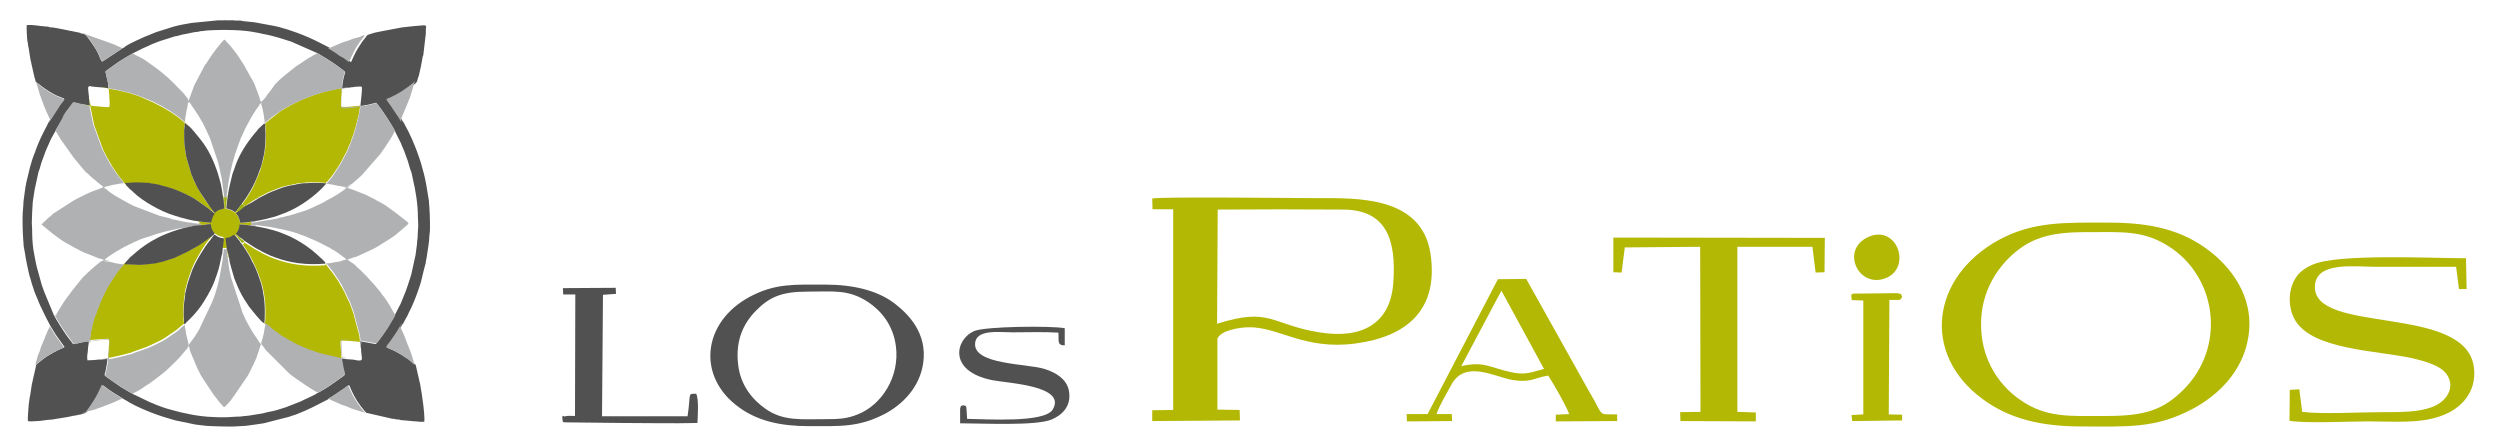 <?xml version="1.0" encoding="utf-8"?>
<!-- Generator: Adobe Illustrator 24.2.0, SVG Export Plug-In . SVG Version: 6.00 Build 0)  -->
<svg version="1.1" id="Capa_1" xmlns="http://www.w3.org/2000/svg" xmlns:xlink="http://www.w3.org/1999/xlink" x="0px" y="0px"
	 viewBox="0 0 786.1 140.4" style="enable-background:new 0 0 786.1 140.4;" xml:space="preserve">
<style type="text/css">
	.st0{fill-rule:evenodd;clip-rule:evenodd;fill:#525151;}
	.st1{fill-rule:evenodd;clip-rule:evenodd;fill:#B3B804;}
	.st2{fill-rule:evenodd;clip-rule:evenodd;fill:#B0B1B2;}
	.st3{fill-rule:evenodd;clip-rule:evenodd;fill:#9DB10E;}
</style>
<g>
	<g>
		<path class="st0" d="M290.3,114.1c1.3-9.2-4.5-15.2-8.9-18.6c-5.4-4.2-13.2-6-21.7-6c-9.8,0-15.8-0.5-23.9,3.8
			c-15,8-16.8,25.2-3.4,34.8c5.9,4.3,13.1,5.9,22,5.9c10,0,15.6,0.4,23.9-3.9C283.7,127.2,289.2,121.9,290.3,114.1 M232.1,114.6
			c-0.9-7.6,1.7-12.9,5.5-16.8c4.3-4.4,8.1-6.1,16.3-6.1s12.9-0.8,19.1,3.3c3.9,2.6,7.8,7,8.7,13.8c1.3,9.8-4.6,18.6-12,21.5
			c-3.4,1.4-6.1,1.5-10.1,1.5c-7.8,0-13.4,0.7-19.1-3.4C236.7,125.7,232.8,121.2,232.1,114.6z"/>
		<path class="st0" d="M189.6,92.7l4.1-0.3l-0.1-1.9L177,90.6l0.1,2h3.8l-0.1,38.2c-0.8,0-2.6-0.2-3.3,0.2c0,0-1-1-0.6,1.1
			c0.3,1.3-0.2,0.3,0.6,0.7l18.1,0.2c7.8,0,16,0.2,23.7,0c0.1-1.9,0.5-7.6-0.4-9.2c-2.8,0-1.6-0.3-2.7,7.1h-26.9L189.6,92.7z"/>
		<path class="st0" d="M301.9,133.1c6.8,0,23.8,0.9,28.8-1.2c3.3-1.4,6.3-4.2,5.4-9.1c-0.7-3.6-4.1-5.7-7.7-6.8
			c-5.5-1.7-22.1-1.3-21.8-7.9c0.2-4.7,7.6-3.6,11.7-3.6c4.7,0,9.8-0.2,14.5,0.1c0.2,2.6-0.5,4,2,4v-5.4c-4.3-0.8-25-0.6-28.5,0.9
			c-5.8,2.5-8.4,12.5,5.5,15.4c4.8,1,23.8,1.7,19.2,9.3c-2.6,4.2-20.7,3-26.9,2.9c-0.3-5.3-0.2-3.7-1.2-4.3c-1.3,0.6-0.5-0.2-1,1.1
			V133.1z"/>
		<path class="st1" d="M426.3,108c15.7-2.1,26.2-10.3,23.5-28.3c-2.8-18.1-23.2-17.4-35.3-17.4c-8,0-47.8-0.5-52.2,0.1l0.1,3.4h6.5
			v63.1l-6.6,0.1v3.4l27.6-0.2l-0.1-3.3l-7-0.1v-22.3c1.1-2.6,6.6-3.5,9.7-3.6C402,102.7,410.1,110.2,426.3,108 M382.9,65.9
			c13.1-0.1,26.4-0.1,39.5,0c13.7,0.1,16.7,9.7,15.7,23.1c-0.9,12.8-9.9,17.7-23.3,15.5c-15.3-2.5-15.3-8-32.1-2.7L382.9,65.9z"/>
		<path class="st1" d="M707,105.8c2-13-6.2-22.3-12.4-27c-8.5-6.5-18.3-8.8-31.4-8.8c-13.4,0-23.9-0.5-34.8,5.5
			c-21.2,11.7-24.2,35.8-5.1,49.9c8.5,6.3,18.4,8.7,31.4,8.7c14.4,0,22.9,0.7,34.7-5.5C697.3,124.4,705.3,116.9,707,105.8
			 M623.1,105.3c-1.1-10.6,3.1-18.6,8.3-23.9c6.3-6.3,12.5-8.4,24.3-8.4c11.5,0,18.7-0.8,27.2,5.1c14.3,9.9,16.9,31.2,3.7,44.4
			c-6.5,6.5-12.3,8.3-24.3,8.3c-11.4,0-18.9,0.7-27.1-5.1C629.6,121.9,624.1,114.9,623.1,105.3z"/>
		<path class="st1" d="M719.9,132.3c4.5,0.9,19.2,0.2,24.8,0.2c7.7,0,16.3,0.8,23.1-1.8c5.8-2.1,11.1-7.2,10.1-15.2
			c-2.6-20.1-50.8-10.1-50-25.6c0.4-7.8,12.5-6,19.5-6c8.3,0,16.6,0,24.9,0l0.9,7h2.4l-0.2-9.7c-11,0-40.2-1.5-48.2,2
			c-3.2,1.4-5.2,3.1-6.4,6.3c-1.3,3.3-1,7.5,0.5,10.5c5,10.1,26,10.1,37.5,12.7c3.3,0.8,7.1,1.9,9.2,3.6c2.5,2,3.5,5.5,1.1,8.6
			c-3.7,4.9-12.8,4.7-20.3,4.7c-6.8,0-18.8,0.7-24.9-0.1l-0.9-7.1l-3,0.2L719.9,132.3z"/>
		<polygon class="st1" points="507.3,85.6 509.9,85.7 510.9,77.8 534.6,77.6 534.7,129.5 528.3,129.6 528.4,132.4 552.1,132.5 
			552.1,129.7 546.3,129.5 546.3,77.6 569.9,77.6 570.9,85.7 573.7,85.6 573.8,74.8 507.3,74.7 		"/>
		<path class="st1" d="M451.7,130.2c0.7-2.3,3.4-6.9,4.6-9.1c4.3-8.2,13.8-2.5,19.4-1.6c5.8,0.9,6.7-0.7,11.1-1.4
			c1.5,2.2,5.9,9.9,6.6,12.1l-4.2,0.2v2.1l19.3-0.1v-2.1c-4.8-0.1-4.6,0.5-6.2-2.5c-0.5-1-0.8-1.6-1.4-2.6c-1-1.8-2-3.4-3-5.3
			l-18-32.2l-8.9,0.1l-22.1,42.4h-6.6l0.1,2.3l14.2-0.1l-0.1-2.2L451.7,130.2z M472.1,91.4l13.4,24.6c-5.7,1.6-6.6,2.1-12.9,0.4
			c-5.4-1.5-6.9-2.6-13.1-1.3L472.1,91.4z"/>
		<path class="st1" d="M585.5,92.3c-4.3-0.1-3.1,0.2-3.4,1.1c0.9,1.3-2,0.8,3.8,1.1v35.8l-3.7,0.2l0.2,1.9l15.7-0.2v-1.8l-4.2-0.1
			l0.2-36c3.9,0,3.4,0.2,4-1c-0.6-1.3,0-0.7-1.5-1.1c0,0-2.1,0-2.2,0L585.5,92.3z"/>
		<path class="st1" d="M587.5,74.5c-9,4-3.1,16.5,5.6,12.9C601.2,84,596.5,70.5,587.5,74.5"/>
	</g>
	<g>
		<path class="st0" d="M38.6,15.1c-0.1,0.1,0,0-0.1,0.1l-6.4,4.2l-0.4-0.6c-1.2-3.1-2.2-4.4-4.1-7c-0.2-0.3-0.7-0.9-1-1
			c-0.3-0.2-1.2-0.2-1.5-0.5l-2.9-0.6c-0.3,0-0.7-0.1-1-0.2c-0.5-0.1-4.4-0.9-5-0.9c-1,0-0.6-0.1-1-0.2c-0.3-0.1-0.8,0-1.1-0.1
			c-1.8-0.1-3.7-0.6-5.7-0.4c-0.1,0.6,0.1,4.4,0.2,4.9c0.1,0.5,0.1,0.5,0.2,1.1c0,0.5,0.1,0.7,0.2,1.1l0.5,3.3
			c0.2,0.7,0.8,3.9,1.2,5.4c0.1,0.2,0.1,0.3,0.1,0.5c0.1,0.5,0,0.1,0.2,0.5c0.1,0.2,0.2,0.9,0.2,1c0.4,0.2,0.1,0,0.3,0.2l0.8,0.6
			c1.1,0.9,3.1,2.3,4.3,2.9c0.4,0.2,0.7,0.4,1.1,0.6l2.5,1c0,0.2-1.1,1.5-1.3,1.8l-3.6,5.6L14.5,40c-1.4,2.7-2.1,4.1-3.2,7
			c-0.1,0.3-0.2,0.6-0.3,0.9c-0.6,1.3-1.2,3.3-1.6,4.8l-1.2,5c0,0.2,0,0.4-0.1,0.6c0,0.2-0.1,0.3-0.1,0.5l-0.6,4.4
			c0,1-0.3,3.7-0.3,4.8c0,0.8,0,1.7,0,2.5c0,1.7,0.1,3.2,0.2,4.9c0,0.4,0.1,0.7,0.1,1.1s0,0.8,0.1,1.2c0.1,0.5,0.3,1.6,0.4,2.2
			c0,0.5,1.1,5.9,1.4,6.9c0.4,1.1,0.6,2.2,1,3.3c0.3,0.9,0.6,1.9,1,2.8c0.1,0.3,0.3,0.6,0.4,0.9c0.7,1.9,1.5,3.4,2.4,5.3
			c0.2,0.3,0.2,0.5,0.4,0.8l1.3,2.5l1.1,1.8c0.3,0.5,0.7,1.2,1.1,1.7l2.3,3.2c-0.3,0.3-0.8,0.4-1.2,0.6c-1.2,0.5-2.4,1.2-3.6,1.9
			c-0.9,0.5-2.5,1.7-3.2,2.3c-0.2,0.2-0.3,0.3-0.5,0.4c-0.1,0.1-0.2,0.1-0.2,0.2l-0.2,0.2l0,0l-1.4,6.2c-0.1,0.5-0.5,3.2-0.5,3.3
			c-0.2,0.6-0.4,2.7-0.5,3.3c0,0.2-0.4,4.7-0.2,4.9c0.1,0.1,0.9,0.1,1.1,0.1c1.8-0.1,2.6-0.1,4.5-0.4c1.2-0.2,1.4,0,3.3-0.4l3.7-0.6
			c0.2,0,0.2-0.1,0.5-0.1c0.7-0.2,1.3-0.3,2.1-0.4c0.1,0,0.3-0.1,0.4-0.1l1.5-0.3c0.4-0.4,0.9,0.3,2.2-1.7c1.4-2,2.6-3.8,3.6-6.1
			l0.6-1.3c0.2,0.1,1.3,1,1.6,1.2c0.6,0.4,1.1,0.8,1.6,1.1l3.3,2l0.1,0.1c0.1,0.1,0,0,0.1,0.1c0.2,0,1.3,0.7,1.6,0.9
			c2.2,1.3,6.4,3.1,8.8,3.9c1,0.4,5,1.6,5.8,1.8l6.3,1.3l3.4,0.4c0.8,0.1,7.5,0.3,8.8,0.2l3.6-0.2c1.4-0.2,4.5-0.6,5.6-0.8l8.2-2.1
			c0.3-0.1,0.6-0.3,0.8-0.3c0.3-0.1,0.7-0.2,1-0.3c2.1-0.8,3.4-1.4,5.3-2.3l5.1-2.6c0.2-0.2,0.5-0.4,0.8-0.6
			c0.3-0.1,0.6-0.3,0.8-0.5l4-2.7c0.3-0.2,0.5-0.4,0.8-0.6c0.3,0.2,0.4,0.7,0.6,1.2c1.3,2.9,2.4,4.6,4.4,7c0.2,0.2,0.3,0.3,0.5,0.5
			l7.4,1.7c0.6,0.1,0.6,0.2,1.2,0.2s0.5,0.2,1.1,0.2c1,0,0.6,0.1,1.2,0.2c0.8,0.1,1.6,0.1,2.4,0.2c1.7,0.2,0.9,0.1,2.4,0.2
			c0.9,0.1,1.6,0.2,2.5,0.1c0.2-1-0.2-4.7-0.4-6l-0.4-2.9c0-0.1-0.1-0.3-0.1-0.5c-0.2-1.1-0.3-2.2-0.6-3.3l-1.2-5.2l-2-1.6
			c-0.7-0.5-1.3-0.9-2.1-1.4c-0.6-0.4-1.4-0.7-1.8-1c0,0-0.1,0-0.1-0.1c0,0-0.1-0.1-0.2-0.1l-0.9-0.4c-0.6-0.3-1-0.4-1.8-0.8
			c0.1-0.5,1-1.5,1.3-1.9c1.2-1.7,2.1-3,3.1-4.8c0.1-0.2,0.4-0.8,0.6-0.9c0.1-0.3,1-1.9,1.3-2.4c0.1-0.2,0.3-0.6,0.4-0.9
			c1.1-2,2.2-4.8,3-7.1l0.6-1.8c0.1-0.4,0.2-0.6,0.3-1c0.3-1.1,0.3-1.3,0.5-2.1l0.5-2c0.1-0.5,0.5-1.6,0.5-2c0-0.5,0.1-0.6,0.2-1.1
			l0.5-3.3c0.1-0.4,0.2-1.5,0.3-2.2c0.1-0.4,0-0.9,0.1-1.3c0-0.7,0.2-1.5,0.2-2.2c0-0.8,0-1.7,0-2.5c0-1.7-0.1-3.1-0.2-4.8
			c0-0.4-0.1-0.7-0.1-1.1s0-0.8-0.1-1.2l-0.7-4.2c-0.1-0.4-0.1-0.7-0.2-1.1c-0.3-1.8-1-4.2-1.5-6c-0.7-2.3-1.7-5-2.7-7.3l-1.2-2.6
			c-0.2-0.5-1.7-3.1-1.7-3.2c-0.3-0.2-0.4-0.6-0.6-0.9l-2.9-4.3c-0.4-0.6-1.1-1.4-1.1-1.8c0.5-0.1,0.9-0.3,1.3-0.5
			c0.2-0.1,0.4-0.2,0.6-0.3c1.2-0.6,1.8-0.9,2.9-1.6s2.6-1.8,3.7-2.7l0.4-0.5l0.4-1.4c0.1-0.3,0.1-0.1,0.2-0.5l0.7-3.1
			c0.1-0.2,0-0.4,0.1-0.6c0-0.3,0.1-0.3,0.1-0.5l0.3-1.7c0-0.2,0.1-0.3,0.2-0.5l0.8-6.9c0-0.4,0-0.9,0-1.3c0.2-1.3,0.4-1.4-2.5-1.1
			c-0.4,0-0.7,0.1-1.2,0.1l-3.7,0.4l-6.9,1.3c-0.7,0.2-1.3,0.2-2.2,0.5l-1.6,0.5c-0.3,0.1-0.2,0.2-0.4,0.2c-0.2,0.5-1.1,1.4-1.5,2
			l-1.3,2c-0.7,1-2.2,4.4-2.2,4.4c-0.2,0-1.4-1-1.6-1.2c-0.3-0.2-0.5-0.3-0.9-0.5c-0.3-0.2-0.5-0.4-0.8-0.5c-0.5-0.3-1-0.7-1.6-1.1
			l-1.3-0.8c-0.4-0.2-0.3-0.2-0.4-0.3l-3.3-1.7c-2.4-1.2-4.6-2.2-7.1-3.1l-2.9-1c-1.7-0.5-3.2-1-5.1-1.3c-1.8-0.3-3.6-0.7-5.4-1
			l-3-0.3c-0.6,0-0.7-0.1-1.1-0.2c-0.8-0.1-1.7,0-2.5-0.1c-0.4-0.1-0.9,0-1.3,0c-1.3,0-0.7-0.1-2.4,0c-0.4,0-0.9,0-1.3,0l-8.1,0.8
			c-1.8,0.3-4.1,0.7-5.8,1.2l-5.4,1.7l-3.7,1.5c-1.5,0.7-3.8,1.7-5.2,2.5c-0.3,0.2-0.5,0.3-0.8,0.5C39.2,14.8,38.9,15.1,38.6,15.1
			 M41.9,16.7l3-1.5c1-0.4,2-0.9,3.1-1.4c1.1-0.4,2.2-0.9,3.3-1.2l3.8-1.2c0.6-0.1,0.5,0,1.4-0.3c0.6-0.2,1.2-0.3,1.8-0.4l1.9-0.4
			c0.4-0.1,1.5-0.3,2-0.3s0.5-0.2,0.9-0.2s0.6,0,1-0.1c0.9-0.2,5.3-0.3,6.4-0.3c1.4,0,5,0.1,6.5,0.3c1.3,0.1,2.9,0.4,4,0.6
			c0.6,0.1,1.3,0.3,1.8,0.4c1.5,0.2,3.5,0.8,5,1.2l3.8,1.2l7.7,3.4c0.4,0.1,1.3,0.7,1.8,1c1.6,0.9,5,3.1,6.4,4.3
			c1.3,1,1.1,0.7,0.9,1.4c-0.4,1.3-0.8,3.3-0.8,4.6c0.3,0,1.1-0.2,2-0.2c0-0.1,1.8-0.2,2-0.3c0.4,0,1.8-0.2,2.1,0
			c0.1,0.2,0.1,0,0.1,0.3c0.1,1.1-0.4,4.4-0.4,4.9l-0.1,0.8c0.9,0,1.7-0.3,2.6-0.4l2.4-0.6c0.5,0.7,1.1,1.4,1.6,2.1
			c0.6,0.8,4,5.9,4.3,6.9l1.9,3.8c0.1,0.3,0.2,0.5,0.3,0.8l0.7,1.6c0.2,0.6,0.4,1.1,0.6,1.7c0.7,1.6,1,3.3,1.4,4.3s0.5,1.6,0.7,2.7
			c0.9,3.7,1.6,8.2,1.6,12c0,0.8,0.1,1.4,0.1,2.2c0,0.7,0,1.5-0.1,2.2c0,0.6-0.1,1.5-0.1,2.2c-0.1,0.8-0.2,1.3-0.2,2.1l-0.4,3
			c0,0.3-0.1,0.6-0.2,1l-1.2,5.5c-0.4,1.1-0.7,2.3-1.1,3.4c-0.2,0.6-0.4,1.2-0.6,1.7l-1.3,3.2c-0.2,0.5-0.4,1.1-0.7,1.5
			c-0.5,0.9-1,2.1-1.5,2.9c-0.1,0.4-1.1,2-1.4,2.5c-0.2,0.4-0.5,0.8-0.7,1.2c-0.3,0.6-3.6,5.3-3.9,5.4l-4.9-0.9
			c0.1,0.3,0.2,0.7,0.2,1.1c0,0.2,0,0.4,0,0.6c0,0.3,0.1,0.2,0.1,0.5c0.1,0.4,0,0.9,0.1,1.3c0,0.9,0.5,2.3-0.1,2.5s-1.9-0.1-2.3-0.2
			c-0.9-0.1-1.8-0.1-2.6-0.2l-1.2-0.2c0,0.7,0.4,2.5,0.5,3.4c0.1,0.5,0.4,1.2,0.4,1.9c-0.2,0.1-0.3,0.2-0.5,0.4
			c-0.8,0.6-2.8,2-3.7,2.6c-0.8,0.6-3.9,2.5-4.5,2.7c-0.3,0.4-4.3,2.1-5.2,2.6l-4.9,1.9c-0.2,0-0.3,0-0.4,0.1c-0.8,0.3-3.1,1-4,1.1
			c-1.3,0.2-2.1,0.6-3.8,0.8c-1,0.1-2.6,0.5-4,0.6c-0.8,0-1.3,0.2-2.1,0.2c-1.5,0-2.9,0.2-4.4,0.2c-0.8,0-1.5,0-2.2,0l-2.1-0.1
			c-1.3,0-4.6-0.4-6.1-0.7l-3.8-0.8c-1.3-0.4-4-1-5.3-1.5c-1-0.4-2.3-0.8-3.3-1.3c-0.2-0.1-0.5-0.2-0.8-0.3l-5.4-2.6
			c-0.8-0.5-1.7-0.9-2.4-1.4l-1.2-0.7c-0.8-0.6-5.1-3.4-5.3-3.8c0-0.3,0-0.5,0.1-0.7c0.3-0.8,0.2-0.9,0.4-1.8s0.3-1.6,0.4-2.7
			c-1,0-2.1,0.3-3.2,0.3c-0.2,0.1-2.8,0.2-3.1,0.2c-0.2-1,0-2,0.1-2.8c0-0.5,0.2-2.3,0.3-2.6v-0.6c-1.3,0-4.7,1-4.9,0.9
			c-0.1-0.1-1.5-1.9-1.7-2.2c-0.8-1-3.9-5.9-4.4-7L14,92c-0.1-0.2-0.2-0.6-0.3-0.8c-0.2-0.5-0.4-1.1-0.6-1.7l-1.6-5.8
			c0-0.2,0-0.3-0.1-0.5s-0.1-0.1-0.1-0.4c0-0.2,0-0.3-0.1-0.5c-0.2-0.9-0.5-2.8-0.7-3.8c-0.3-1.9-0.4-4.4-0.4-6.4
			c0-0.8-0.1-1.2-0.1-2.1c0-1,0.2-5.5,0.3-6.5l0.6-3.9l1.2-5.5c0.1-0.3,0.2-0.6,0.3-0.8c0.6-2.2,0.6-2.1,1.4-4.3
			c0.2-0.5,0.4-1.1,0.6-1.6l0.7-1.6c0.2-0.5,0.5-1,0.7-1.6c0.2-0.5,0.5-1,0.8-1.5c0.2-0.4,0.5-1,0.8-1.4c0.2-0.6,2.5-4.2,2.8-4.7
			c0.4-0.7,1-1.5,1.5-2.2l1.6-2.1c1,0,2,0.6,3,0.6c0.7,0,1.2,0.2,2,0.2L28,31.2c0.1-0.7-0.5-3.5-0.2-3.9c0.5-0.4,0.4-0.2,1-0.1
			c0.7,0.1,3.1,0.3,3.4,0.3c0.6,0,1.3,0.3,1.9,0.2L34,26.9c0.1-1.1-0.9-3.9-0.8-4.5c1.4-1,2.7-2,4.2-3C38,19,41.1,17.1,41.9,16.7z"
			/>
		<path class="st1" d="M71.5,62.1C71.3,62.5,71,65,71,65.5c-0.3,0.2,0.3-0.1-0.1,0.1l0,0l-0.2,0.1c0.1-0.6,0.1-1.3-0.1-1.9
			c-0.3-0.9,0.2-1.5-0.4-1.7c0,0.6,0.1,0.6,0.2,1.8c0,0.5,0.2,0.9,0.1,1.6c0,0,0,0-0.1,0L70,65.6c-2.5,0.7-1.8,1-2.5,1.2
			c-0.3-0.3-0.5-0.7-0.9-1c0.1,0.3,0.1,0.2,0.2,0.5c-0.1-0.2,0-0.2-0.3-0.2c0.1,0.2,0.2,0.2,0.4,0.4c0.2,0.1,0.3,0.2,0.4,0.4
			c-0.1,0.3-0.3,0.4-0.4,0.6c-0.2,0.2-0.2,0.4-0.3,0.7C66,70.1,66.4,70,65.8,70c-1-0.1-1.6-0.1-2.8-0.3c-0.4-0.1-0.4-0.2-1-0.2
			c0.1,0.1,0,0,0.2,0.1c0.1,0.1,0,0,0.2,0.1c0.1,0,0.2,0.1,0.2,0.1c0.2,0.2,0.1,0,0.1,0.4c0,0.2,0,0.2,0.1,0.4
			c-0.2,0.2-0.5,0.2-0.9,0.3c-0.3,0-0.1,0-0.2,0.1c0.6,0,0.7-0.1,1.1-0.2c0.3-0.1,0.8-0.1,1.1-0.1c0.5-0.1,1.6-0.2,2.2-0.2
			c0.1,0.7,0.1,1.1,0.4,1.7c0.2,0.5,0.6,0.8,0.8,1.3c-0.2,0.3-1,0.8-1.3,1.1c-0.4,0.3-0.9,0.7-1.4,1c-0.4,0.3-0.9,0.7-1.4,1
			l-1.1,0.7c-0.6,0.5-2.7,1.6-3.4,1.9l-3.2,1.5c-0.6,0.2-1,0.4-1.7,0.7c-0.3,0.1-0.8,0.2-1,0.3L52,81.9c-0.6,0.2-1.2,0.4-1.9,0.5
			c-0.5,0.1-1.4,0.3-2,0.4c-1.1,0.1-3.2,0.4-4.4,0.4L39.2,83c0-0.1,0-0.1,0.1-0.2c0,0,0,0,0-0.1c0,0,0,0,0-0.1L39,82.9l-0.3,0.4
			c-0.1,0.1-0.2,0.2-0.3,0.3c-1.4,1.4-2.6,3.5-3.7,5.1c-0.7,1.1-0.6,0.9-1.2,2c-0.5,0.9-0.9,2-1.4,2.9c-0.6,1.3-0.8,1.9-1.3,3.2
			c-0.2,0.6-0.4,0.9-0.5,1.5c0,0.2,0,0.1-0.1,0.2l0,0c-0.4,0.8-0.7,2-1,2.9c-0.1,0.3-0.2,0.6-0.2,0.8c-0.1,0.4-0.3,1.3-0.4,1.7
			c-0.1,0.3-0.1,0.6-0.1,1l-0.3,2c0.7,0,1-0.1,1.5-0.1c0.5-0.1,1.1,0,1.6-0.1c0.6,0,2.5-0.3,2.9-0.1c0.1,0.1,0.2,1.9,0,2.2v0.8
			c0,1-0.2,1.9-0.2,2.9c1,0,1.6-0.3,2.7-0.5c0.7-0.1,3.6-0.9,4.4-1.1c0.4-0.1,0.4-0.1,0.7-0.3l4-1.4c1.9-0.8,3.3-1.5,5.1-2.4
			c0.2-0.1,0.4-0.3,0.7-0.4l3.8-2.6c0.2-0.2,0.4-0.3,0.6-0.5c0.4-0.3,1.4-1.3,1.9-1.5c0,0,0.1-0.2,0.1-0.3h-0.2
			c-0.1-0.6-0.1-1.6-0.1-2.3c-0.1-0.9,0-3.6,0.1-4.6l0.3-2.1c0-0.2,0-0.4,0-0.6l0.8-3.3c0.3-1,0.7-2,1-2.9c0.7-2.2,1.8-4.2,3-6.2
			c1.3-2.2,1.8-2.9,3.4-4.9c0.2-0.2,0.3-0.4,0.5-0.7c0.2-0.3,0.4-0.5,0.6-0.6c0.3,0.1,0.3,0.3,0.6,0.4c1.7,1.2,2.3,0.3,2.3,1.2
			L69.9,78l0.2-0.1c0.2,0.1,0.2,0.1,0.6,0.1c0.1,0,0.3-0.1,0.3-0.1c0.3,0,0.2,0,0.3,0.1c0,0.3,0,0.6,0.1,0.8
			c0.1,0.4,0.1,0.4,0.1,0.8c0,0.3,0.1,0.4,0.2,0.7c0,0.4,0,0.6,0.3,0.7c-0.2-1.1-0.4-2.1-0.6-3.2L71.2,75c0,0,0,0,0.1,0
			c0.4-0.2,0.4-0.1,0.7-0.2c0.2,0,0.5-0.2,0.7-0.2c0.4-0.2,0.9-0.6,1.2-0.7c0.4,0.2,0.4,0.5,0.8,0.8c-0.1-0.4-0.1-0.3-0.3-0.5l0,0
			C74.2,74,74.3,74,74.2,74l0.1-0.1l0.1-0.1l-0.1-0.3c0.2-0.2,0.5-0.6,0.7-0.9l0.1-0.2c0.2-0.4,0.4-1.3,0.4-1.8
			c0.5-0.1,2.9,0.2,3.5,0.3v-1.1c-0.4,0.1-3.1,0.4-3.5,0.3l-0.2-0.9c-0.1-0.2-0.2-0.5-0.3-0.8c-0.4-1.1-1-0.9-0.7-1.5
			c-0.3,0-0.1,0.2-0.2-0.1c0.2-0.2,0.2-0.1,0.2-0.4c-0.2,0.1-0.3,0.2-0.5,0.4c-0.3-0.1-0.7-0.5-1.2-0.7c-1.4-0.5-1.4-0.3-1.5-0.7
			c0-0.1,0-0.2,0-0.3l0.2-1.7c0-0.5,0.4-1.6,0.3-2.1c-0.1,0.1-0.1,0-0.1,0.2c0,0.1,0,0.2-0.1,0.3C71.5,61.9,71.5,62,71.5,62.1"/>
		<path class="st1" d="M83.2,39L83.2,39c0.4,0,0.2,0.3,0.3,1.6c0,0.7,0.1,1.3,0.1,2l-0.1,3c0,0.3-0.1,0.5-0.1,1
			c0,0.6-0.5,2.9-0.6,3.5c-0.3,1-0.6,2.3-0.9,3.3c-0.1,0.3-0.2,0.4-0.3,0.7c-0.4,1.3-1.1,2.5-1.5,3.7c-0.6,1.4-2.2,4-3.1,5.3
			c-0.2,0.3-0.8,1-0.9,1.3c0.2-0.1,0.1,0.1,0.2-0.2c0.4,0-0.1,0.1,0.7,0.5c-0.2,0.2,0.1-0.1-0.2,0.1c-0.2,0.2-0.1,0-0.2,0.3l2.5-1.7
			c0.3-0.2,0.9-0.6,1.3-0.8c0.5-0.2,0.8-0.5,1.3-0.8c0.4-0.2,1-0.5,1.4-0.7c0.9-0.6,3.4-1.5,4.4-1.9c1.4-0.6,3.5-1,5-1.3
			c0.4,0,0.5-0.1,0.9-0.2c1.2-0.1,1.5-0.2,2.9-0.3c0.6,0,0.7-0.1,2-0.1c0.7,0,3.7,0.1,4,0.2c0,0.5,0,0-0.5,0.7c0.3-0.1,0,0,0.2-0.1
			c0.1,0,0.1-0.1,0.2-0.2c0.1-0.1,0.2-0.1,0.2-0.2c0.1-0.5,0.2-0.3,0.5-0.6c0.2-0.3,0.3-0.4,0.5-0.6l1-1.2c0.6-0.8,2.7-4,3-4.7
			l1.5-2.8c0.5-0.9,0.6-1.6,1-2.3c0-0.1,0.1-0.1,0.1-0.2c0.1-0.2,0,0,0.1-0.2l1-2.8c0.6-1.7,1.8-6.3,2-8c0-0.4,0.2-0.5,0.2-1.1
			c-0.9,0.1-5.6,0.7-6,0.3c-0.2-0.2,0-2.6,0-3.1l0.1-0.4c0,0,0,0,0-0.1v-0.3l0.1-1.9c-0.9,0.1-4.4,0.8-5.6,1.2
			c-0.5,0.1-1.1,0.3-1.6,0.5c-0.6,0.2-1.1,0.3-1.7,0.5c-0.3,0.1-0.4,0.2-0.7,0.3c-0.9,0.4-3.2,1.1-3.9,1.6c-0.5,0.3-1,0.5-1.5,0.7
			c-1.2,0.6-3.2,1.8-4.2,2.4L85.6,37C85.1,37.3,83.4,38.9,83.2,39"/>
		<path class="st1" d="M75.8,76.3c0.5,0.2,2.1,3,2.6,3.8c0.2,0.4,0.6,0.9,0.7,1.3c0.3,0.5,0.4,0.8,0.7,1.4c1.1,2.2,1.9,4.4,2.6,6.7
			l0.4,1.7c0.2,0.8,0.6,3.7,0.6,4.5c0.1,1,0.1,5.5-0.1,5.9l-0.3-0.1c0.1,0.3,0.1,0.2,0.3,0.4c0.5,0.2,1.5,1.4,2.4,2
			c0.2,0.2,0.4,0.3,0.6,0.5l0.6,0.4l0,0l1,0.7c0.3,0.2,0,0.1,0.3,0.3l4.2,2.4c1.3,0.7,4.8,2.2,6.2,2.6c0.3,0.1,0.5,0.2,0.8,0.3
			c0.2,0.1,0.2,0.1,0.4,0.1l0.9,0.3c0.3,0.1,0.2,0.1,0.4,0.1l2.7,0.6c0.6,0.1,1.9,0.5,2.6,0.6l1,0.2c0-0.7-0.1-0.8-0.1-1.3
			s0-1-0.1-1.5c0-0.7-0.2-2.4-0.1-3c1.1-0.3,5.8,0.3,6.1,0.3c0-0.2-0.2-1.7-0.2-1.9l-1.6-6c-0.1-0.2-0.1-0.6-0.2-0.9l-0.9-2.4
			c-0.2-0.5-0.1-0.5-0.6-1.5c-0.6-1.1-1.1-2.5-1.8-3.7c-0.6-1.1-0.9-1.6-1.6-2.8c-0.3-0.4-0.6-0.9-0.9-1.3c-0.7-1.2-2.8-3.5-2.9-3.9
			h-0.2v0.3c-5.9,0.5-11-0.2-15.6-1.9l-1.6-0.6c-1-0.4-1.6-0.8-2.3-1.1c-0.5-0.2-0.3-0.2-0.7-0.4c-1.8-0.9-2.6-1.4-4.2-2.5
			c-0.6-0.4-0.5-0.2-1.3-0.9c-0.2-0.1-0.4-0.3-0.6-0.5s-0.4-0.4-0.7-0.4c0.3,0.6,0.7,0.6,1.2,1l0.4,0.3c-0.2,0.2,0-0.1-0.6,0.5
			l-0.1-0.1C75.9,76.2,76,76.2,75.8,76.3"/>
		<path class="st1" d="M32.1,27.4c0.1,0.1,0,0.1,0.2,0.1c0,0,0,0,0.1,0c0.5,0.2,1.1,0,1.8,0.4c0,1,0.2,1.8,0.2,2.8
			c0,0.5,0,1,0.1,1.5l-0.1,1.4c-0.4,0.2-2.4,0-3-0.1c-0.4,0-2.8-0.2-2.9-0.3l-0.2-1c-0.1-0.5,0.1-0.8-0.2-1l0.2,1.9
			c-0.8,0-1.3-0.2-2-0.2l0.5,0.2c0.2,0.1,0.4,0.1,0.6,0.1c0.4,0,0.5,0.1,1,0.2l1.2,5.9l2.8,7.7c0.7,1.5,1.1,2.2,1.9,3.6
			c0.2,0.4,0.9,1.6,1.1,1.9c0.2,0.2,1.2,1.9,1.9,2.8c0.2,0.2,1.9,2.3,2,2.5l0.6,0.6c-0.1-0.5-0.4-0.3-0.3-0.7c0.4,0,0.7,0,1,0
			c2.6-0.3,4-0.1,6.5,0c0.2,0,0.3,0,0.4,0.1c0.5,0.1,2,0.3,2.5,0.4l3.6,1c2.2,0.6,5.9,2.3,7.9,3.5l4.7,3.3c-0.2-0.1-0.2,0,0,0
			c0.2,0.2,0.2,0.2,0.4,0.2c0.3,0,0.2,0,0.3,0.2c-0.1-0.3-0.2-0.2-0.2-0.5s-0.7-1-0.9-1.2c-1.2-1.6-1.7-2.3-2.7-4
			c-0.6-0.9-1.1-1.9-1.6-2.9s-1-2.1-1.4-3.2l-1.5-5.2c0-0.2,0-0.3-0.1-0.5c0-0.3-0.1-0.3-0.1-0.5l-0.4-3c-0.1-0.8-0.1-3.6-0.1-4.5
			c0-0.7,0.2-1.5,0.2-2.2c0.5,0.1,0.6,0.6,1.1,0.8c-0.1-0.2,0-0.1-0.2-0.3c-0.1-0.1-0.2-0.2-0.2-0.2c-0.2-0.1-0.3-0.3-0.5-0.4
			c0,0,0,0-0.1,0c0,0,0,0-0.1,0L57,37.7c-1.3-1.1-2-1.5-3.1-2.3l-1-0.6c-1.2-0.7-2.5-1.5-3.8-2.1c-0.2-0.1-0.5-0.3-0.7-0.4L43.1,30
			c0,0,0,0-0.1,0l-1.7-0.5c-0.2-0.1-0.1-0.1-0.2-0.1c-0.2-0.1,0,0-0.1-0.1c-0.2,0-0.3,0-0.5-0.1l-4.4-1c-0.3-0.1-1.8-0.2-1.9-0.4
			c0,0,0,0,0-0.1v-0.1c-0.1-0.3,0-0.3-0.2-0.6l0.1,0.7C33.4,27.7,32.7,27.4,32.1,27.4"/>
		<path class="st2" d="M70.1,78.4l-0.1,1v-0.1c0,0,0,0,0-0.1c0,0,0,0,0-0.1l0.1-0.3C70.1,78.6,70.2,78.5,70.1,78.4
			c0.3,0,0.2-0.1,0.3,0.1l-0.3,2c-0.1,0.9-0.1,1.7-0.3,2.4L69,87.4c-0.3,1.3-0.7,3-1.1,4.2c-0.1,0.3-0.2,0.7-0.3,1
			c-0.3,0.9-0.7,1.9-1.1,2.8l-3.4,7.2c-0.1,0.3-0.3,0.6-0.4,0.9c-0.2,0.3-0.3,0.5-0.5,0.8c-0.3,0.5-0.7,1.1-1,1.6l-1.1,1.5
			c-0.4,0.6-0.8,0.9-0.7,1.3c0,0.2,0.1,0.3,0.1,0.6c0.1,0.5,0.3,0.9,0.4,1.4l2.2,5.2c0.1,0.3,0.2,0.4,0.3,0.6c0.5,1.1,1,2,1.7,3
			l3,4.5c0.6,0.8,3,4,3.4,4c0.2,0,1-0.9,1.2-1.1s0.2-0.3,0.4-0.5c0.2-0.2,0.2-0.2,0.4-0.4c0.1-0.1,0.5-0.8,0.9-1.3
			c0.1-0.1,0,0,0.1-0.1L78,118l1.6-3.2c0.3-0.7,0.7-1.5,1-2.2c0.1-0.4,0.3-0.8,0.4-1.2l0.7-2.1c0.6-1.6,0.2-1-0.3-1.9
			c-0.2-0.3-0.3-0.6-0.5-0.8c-1.4-2-2.2-3.3-3.4-5.6c-0.2-0.5-0.3-0.4-0.4-0.8c-0.1-0.3-0.3-0.6-0.4-0.9s-0.3-0.6-0.4-0.9l-3.5-10.6
			c-0.3-0.8-1-4.5-1-5.2l-0.4-3.4c0-0.1-0.1-0.5-0.1-0.5c0-0.3,0.1-0.2,0.3-0.3c-0.1-0.1,0-0.1-0.3-0.1c0,0-0.2,0.1-0.3,0.1
			c-0.3,0-0.3-0.1-0.6-0.1L70.1,78.4z"/>
		<path class="st2" d="M107.1,58.4c0.1,0.3,0.1,0.1,0.4,0.2l1.4,0.5l-0.7,0.6c-1.2,0.9-2.6,1.8-3.9,2.5l-1.7,0.9
			c-0.2,0.1-0.5,0.3-0.8,0.5l-4.5,2.1l0,0c-0.1,0.1,0,0-0.2,0.1L96,66.2c-0.2,0.1-0.1,0.1-0.2,0.1l-4.9,1.5c-0.3,0.1-0.7,0.1-1,0.2
			c-0.7,0.3-1.5,0.3-2.1,0.5c-0.2,0.1-0.2,0.1-0.5,0.2l-7.1,1.2c-0.4,0-0.9,0.2-1.1-0.1c0.5,0,1.1,0,1.4-0.3L79,69.7v1.1l1.3,0.2
			c0-0.3,0.1-0.2,0.5-0.2l4.3,0.6c0.2,0,0.2,0.1,0.5,0.1c0.4,0.1,0.7,0.1,1.1,0.2c0.7,0.2,1.4,0.3,2,0.4c1.4,0.3,3.4,0.8,4.8,1.3
			l2.7,1c1.2,0.5,2.4,1,3.5,1.5l4.1,2.1c0.3,0.2,0.4,0.3,0.8,0.5c0.5,0.3,1.1,0.6,1.5,0.9l2.8,2.1c0,0,0,0,0,0.1c0,0,0,0-0.1,0
			l-2.1,0.6c-0.3,0.1-0.1,0-0.2,0.1c0.6,0.1,1.2-0.2,1.7-0.3c0.4-0.1,0.3,0.1,0.5-0.2c0.6,0,0.3,0,1.2,0.6c0.3,0.2,0.2,0.2,0.5,0.3
			c-0.1-0.2-0.1-0.3-0.4-0.5c-0.1,0-0.1-0.1-0.2-0.1c-0.3-0.2-0.5-0.2-0.6-0.5c0,0,0.1-0.1,0.1,0l1.4-0.5c0.2-0.1,0.4-0.1,0.7-0.2
			l0.7-0.2c0.4-0.2,0.8-0.4,1.3-0.6c1.3-0.6,4.1-1.8,5.2-2.5c2.2-1.5,4.6-2.6,6.8-4.6c0.3-0.2,0.2-0.2,0.5-0.4l2.3-2
			c0.3-0.3,0.5-0.4-0.7-1.3l-3.2-2.5l0,0l-3.2-2.3c-0.4-0.2-0.8-0.5-1.2-0.7l-1.5-0.8c-0.3-0.1-0.1,0-0.3-0.2l-3.2-1.6
			c-0.4-0.2-0.9-0.3-1.3-0.5c-0.8-0.4-1.9-0.7-2.8-1.1l-1.2-0.4c0,0,0,0-0.1,0l-0.1-0.1c0.2-0.5,0.7-0.5,1-1c-0.5,0-0.3,0.2-0.9,0.6
			c-0.4,0.2-0.2,0-0.3,0.3H109c-0.2-0.3-0.5-0.1-0.9-0.2C107.6,58.4,107.7,58.4,107.1,58.4"/>
		<path class="st2" d="M106.5,82.3c-0.8-0.1-3.2,0.8-3.9,0.4c0.1,0.4,2.2,2.6,2.9,3.9c0.3,0.4,0.6,0.9,0.9,1.3
			c0.8,1.2,1,1.6,1.6,2.8c0.7,1.3,1.2,2.6,1.8,3.7c0.5,1,0.4,1,0.6,1.5l0.9,2.4c0.1,0.3,0.1,0.6,0.2,0.9l1.6,6
			c0.1,0.3,0.3,1.7,0.2,1.9c-0.3,0-5-0.6-6.1-0.3c-0.1,0.6,0,2.3,0.1,3c0,0.5,0,1,0.1,1.5c0,0.5,0.2,0.7,0.1,1.3l-1-0.2
			c-0.7-0.1-2-0.5-2.6-0.6l-2.7-0.6c-0.2-0.1-0.1-0.1-0.4-0.1l-0.9-0.3c-0.2-0.1-0.1-0.1-0.4-0.1c-0.3-0.1-0.5-0.2-0.8-0.3
			c-1.4-0.4-4.9-1.9-6.2-2.6l-4.2-2.4c-0.3-0.2,0-0.1-0.3-0.3l-1-0.7l0,0l-0.6-0.4c-0.2-0.2-0.4-0.3-0.6-0.5c-0.8-0.6-1.9-1.7-2.4-2
			c0,0.5,0.1,0.7-0.1,1.2l-0.1,0.6c-0.2,1.4-0.3,1.9-0.7,3.3c-0.1,0.5-0.4,1.2-0.4,1.6c0.3,0.2,1.3,1.5,1.3,1.7l7.2,7.2
			c0.6,0.6,0.6,0.5,1.3,1.1c0.4,0.3,0.7,0.5,1.1,0.8c1,0.7,4.8,3.3,5.6,3.7c0.4,0.2,0.8,0.6,1.3,0.6l-0.1,0.2
			c0.7-0.2,3.7-2.1,4.5-2.7c0.9-0.6,2.9-2,3.7-2.6c0.2-0.1,0.3-0.3,0.5-0.4c0-0.7-0.3-1.4-0.4-1.9c-0.1-0.8-0.6-2.7-0.5-3.4l1.2,0.2
			c-0.2-0.3-0.6-0.3-1.1-0.3c-0.1-0.1-0.1-0.2-0.1-0.6c0-1.3-0.4-3.7-0.2-5.1c1.1-0.1,3.1,0.1,4.4,0.2c0.6,0,0.9,0.2,1.5,0.2
			c0.2,0.3,0,0.7,0.4,1.1c0-0.4-0.1-0.7-0.2-1.1l4.9,0.9c0.3-0.1,3.6-4.8,3.9-5.4c0.2-0.4,0.5-0.8,0.7-1.2c0.3-0.5,1.3-2.1,1.4-2.5
			c-0.3,0.1-0.1,0.2-0.3-0.1l-1.2-2.1c-0.3-0.5-0.5-0.8-0.7-1.2c-0.1-0.2-0.3-0.5-0.4-0.6c-0.3-0.5-0.5-0.7-0.8-1.2
			c-0.1-0.3-0.9-1-1.2-1.6c-0.2-0.4-0.9-1.1-1.3-1.6c-0.1-0.1,0-0.1-0.1-0.1l-0.1-0.1l0,0c-0.1-0.1-0.1-0.1-0.2-0.3l-1.8-2
			c-0.3-0.4-0.7-0.7-0.9-1l-1.9-1.9c-0.1-0.1-0.2-0.2-0.3-0.3l-0.7-0.6l0,0c-0.4-0.3-0.6-0.7-0.9-0.9c-0.3-0.2-0.8-0.7-1.1-0.8
			c-0.3-0.1-0.2-0.1-0.5-0.3c-1-0.6-0.6-0.6-1.2-0.6c-0.2,0.3-0.1,0.1-0.5,0.2C107.7,82,107.1,82.4,106.5,82.3"/>
		<path class="st2" d="M34.4,109.7c-0.1,0.2-0.2,0.5-0.2,0.8c-0.1,0.6,0,1.5-0.2,2.1c-0.6,0.2-1.7,0.3-2.4,0.3
			c-0.6,0-0.6,0.1-0.8,0.3c1.1,0,2.1-0.3,3.2-0.3c0,1-0.2,1.8-0.4,2.7c-0.2,0.9-0.1,1-0.4,1.8c-0.1,0.2-0.1,0.4-0.1,0.7
			c0.2,0.4,4.5,3.3,5.3,3.8l1.2,0.7c0.7,0.5,1.6,0.9,2.4,1.4l-0.1-0.4c0.6-0.1,2.5-1.3,3.1-1.7l0.4-0.3c0.8-0.6,1.3-0.7,2.5-1.7
			c0.4-0.3,0.8-0.5,1.1-0.8c0.7-0.6,1.5-1.1,2.2-1.7c0.3-0.3,0.7-0.6,1.1-0.9l3.2-3.1c1.3-1.2,1.9-2.2,3-3.4l0.1-0.1l0,0l0.3-0.3
			l0,0l0,0c0.2-0.9,0.7-0.2,0.3-1.8c-0.1-0.5-0.8-3.1-0.8-3.6c-0.1-0.9,0-0.3-0.2-1c-0.1-0.3-0.1-0.7,0-1c-0.5,0.1-1.5,1.1-1.9,1.5
			c-0.2,0.2-0.4,0.3-0.6,0.5l-3.8,2.6c-0.3,0.1-0.5,0.3-0.7,0.4c-1.8,0.9-3.2,1.7-5.1,2.4l-4,1.4c-0.3,0.1-0.3,0.1-0.7,0.3
			c-0.8,0.2-3.7,1-4.4,1.1c-1.2,0.2-1.7,0.5-2.7,0.5C34.1,111.6,34.4,110.7,34.4,109.7"/>
		<path class="st2" d="M31.9,82.1c-0.4,0.2-3,2.4-3.3,2.7c-0.2,0.2-0.3,0.3-0.5,0.5c-0.7,0.5-0.9,0.9-1.5,1.4
			c-0.7,0.6-1.2,1.3-1.6,1.8l-2.4,3c-0.1,0.2-0.3,0.3-0.4,0.6C20.9,93.7,20,95,19,96.7c-0.4,0.6-1.2,1.8-1.4,2.5L17.2,99
			c0.4,1.1,3.6,6,4.4,7c0.2,0.3,1.5,2.1,1.7,2.2s3.6-0.9,4.9-0.9v0.6c0.4-0.3,0.1-0.4,0.3-0.6c0.2-0.1,0.6,0,0.8-0.1
			c0.5,0,1.1-0.1,1.6-0.2c0.6-0.1,1.2,0,1.7-0.1h1.3c0.3,0,0.2-0.1,0.3,0.1c0.2,0.3,0,1.5,0.1,2c0.2-0.3,0.1-2.1,0-2.2
			c-0.4-0.2-2.3,0-2.9,0.1c-0.5,0-1.1,0-1.6,0.1s-0.8,0.2-1.5,0.1l0.3-2c0.1-0.4,0-0.7,0.1-1c0.2-0.4,0.3-1.3,0.4-1.7
			c0.1-0.3,0.2-0.6,0.2-0.8c0.2-0.9,0.5-2.1,1-2.9l0,0c0.1-0.1,0,0,0.1-0.2c0.1-0.7,0.3-1,0.5-1.5c0.5-1.3,0.7-1.9,1.3-3.2
			c0.5-1,0.9-2,1.4-2.9c0.6-1.1,0.5-0.9,1.2-2c1-1.6,2.3-3.7,3.7-5.1c0.1-0.1,0.2-0.2,0.3-0.3l0.3-0.4c-0.3,0.1-2.1-0.2-2.6-0.3
			c-0.4-0.1-2-0.5-2.4-0.5c-0.5,0-0.7-0.1-1.2-0.2c-0.1,0-0.3-0.1-0.5,0C32,82,32.3,82,31.9,82.1"/>
		<path class="st2" d="M17.3,41.3c0.3-0.1,0.1-0.3,0.7,0.7l0.6,1c0.2,0.3,0.2,0.4,0.4,0.7l4.2,5.9L26,53c0.7,0.7,0.8,1.1,1.5,1.5
			l1.8,1.7c0.7,0.4,0.3,0.2,0.9,0.7l1.7,1.4c0.2,0.2,0.5,0.3,0.6,0.5c-0.2,0.3-0.6,0.2-1.3,0.6L29,60.2c-0.2,0.1-0.5,0.2-0.7,0.3
			c-0.5,0.2-0.9,0.4-1.3,0.6c-1.6,0.8-2.8,1.3-4.4,2.3c-0.2,0.1-0.4,0.3-0.6,0.4l-5.3,3.4c-0.2,0.1-0.3,0.3-0.5,0.5
			c-0.4,0.3-0.7,0.6-1.1,0.9l-2,1.9c0.1,0.3-0.1,0,0.2,0.3l3.3,2.7c0.9,0.6,3,2.3,4,2.8l1.3,0.7c0.4,0.2,0.8,0.5,1.2,0.7
			c0.9,0.4,1.8,1,2.5,1.3c0.3,0.1,0.4,0.2,0.6,0.3l4.8,1.9c0.2,0.1,0.5,0.1,0.7,0.2c0.3,0.1,0.4,0.1,0.8,0.2c0,0.5,0,0.1-0.3,0.6
			c0.4-0.1,0.1-0.1,0.5-0.2c0.2-0.1,0.4,0,0.5,0c0.4,0.1,0.6,0.2,1.2,0.2c-0.2-0.2,0-0.1-0.4-0.2l-1-0.3c0.1-0.3,0.1-0.2,0.3-0.4
			c1.5-1.2,2.1-1.4,3.4-2.3c0.5-0.3,0.5-0.2,0.9-0.5l0.3-0.2c0.1-0.1,0.2-0.1,0.4-0.2c0.8-0.5,0.9-0.5,1.7-0.9
			c0.3-0.1,0.5-0.3,0.8-0.4c0.4-0.2,0.5-0.2,0.9-0.4c0.3-0.2,0.5-0.3,0.8-0.4c0.2-0.1,0.3-0.1,0.5-0.2s0.2-0.1,0.4-0.2
			c0.8-0.4,1.8-0.7,2.7-1l1-0.3c1.6-0.6,2.3-0.8,3.8-1.2c2.1-0.6,3.1-0.7,5.1-1.2c0.4-0.1,0.8-0.1,1.1-0.2s0.8,0,1.1-0.1
			s3.6-0.7,4.1-0.6l0.2,0.1c0,0,0,0,0.1,0.1l-0.2,0.1c0.4-0.1,0.6-0.1,0.9-0.3c-0.1-0.2,0-0.1-0.1-0.4c0-0.4,0.1-0.2-0.1-0.4
			c-0.1,0.3-0.7,0.1-1,0.1c-0.4,0-0.8-0.1-1.2-0.1c-0.4-0.1-0.5-0.2-1.1-0.2c-0.8,0-3.4-0.6-4.3-0.8C55,69.1,54.9,69,54.4,69
			c-0.6,0-0.1,0-0.5-0.2s-3-0.7-3.6-0.9l-7.4-2.8c-1.3-0.5-2.2-1-3.4-1.7c-0.5-0.3-1.2-0.6-1.6-0.9c-0.5-0.3-1.1-0.6-1.6-0.9
			c-0.5-0.3-1-0.7-1.5-1C34,60,34,60,33.8,59.8c-0.3-0.2-0.9-0.6-1.1-0.8c0.3-0.3,0.8-0.4,1.4-0.5l1.5-0.4c1.1-0.1,2.3-0.5,3.4-0.5
			c-0.1-0.2-1.8-2.3-2-2.5c-0.7-0.9-1.7-2.6-1.9-2.8c-0.3-0.3-0.9-1.5-1.1-1.9c-0.8-1.4-1.2-2.1-1.9-3.6l-2.8-7.7l-1.2-5.9
			c-0.6,0-0.6-0.1-1-0.2c-0.2,0-0.4,0-0.6-0.1L26,32.7c-1,0-2-0.6-3-0.6l-1.6,2.1c-0.6,0.7-1.1,1.5-1.5,2.2
			C19.8,37.1,17.5,40.7,17.3,41.3"/>
		<path class="st2" d="M59.1,31.5c0,0.5,0.1,0.5-0.1,1l-0.2,1.1c0.2-0.2,0.4-1.7,0.5-1.4h0.1c0.6,0-0.4-0.1,0.1,0
			c0.1,0,0.1,0.1,0.2,0.1l2.8,4.2c0.3,0.6,0.6,1.1,1,1.7c0.5,0.8,2.1,4.3,2.5,5.2l2.6,7.7c0.2,0.8,0.3,1.4,0.5,2.1l0.4,2.1
			c0.4,1.1,0.5,3.5,0.7,4.5c0.1,0.4,0.3,2,0.3,2.3l0.8,0.1c-0.1-0.8,0.2-1.7,0.2-2.3l0.3-2.3c0-0.2,0.1-0.3,0.1-0.5s0-0.4,0.1-0.6
			l0.2-1.1c0-0.2,0.1-0.8,0.2-1l0.7-3.1c0.1-0.3,0.4-1.2,0.6-2c0.2-1,0.5-1.4,0.6-1.9c0.1-0.4,0.2-0.6,0.3-0.9l1-2.7
			c0.1-0.3,0.2-0.6,0.4-0.9c0.2-0.3,0.3-0.7,0.4-0.9c0.8-1.9,1.4-2.8,2.3-4.5c0.6-1.2,1.9-3.2,2.7-4.2l0.2-0.4
			c0.3-0.4,0.2-0.3,0.4-0.4c0,0.1,0.1,0.2,0.1,0.4c0,0.1,0,0.1,0.1,0.2l0.1,0.2c0,0,0,0,0,0.1c0.1-0.4,0.1-0.6-0.2-0.7
			c0-0.2,0-0.1,0.1-0.2c0.2-0.3,0.2-0.4,0.4-0.6c0.2-0.2,0,0,0.3-0.2c0.2-0.1,0.9-0.8,0.9-1.3c-0.2,0.1-1,1.1-1.3,1.4
			C82.1,32,82.3,31.9,82,32c-0.2-0.8-0.9-2.8-1.2-3.5L80,26.4c-0.1-0.2-0.2-0.4-0.3-0.6L79.3,25c0,0,0-0.1-0.1-0.1
			c0-0.1,0-0.1-0.1-0.2s-0.1-0.2-0.2-0.3c-0.4-0.7-2-3.7-2.4-4.3L75,17.8c-0.4-0.7-2.6-3.5-3.4-4.3c-0.3-0.3-0.7-0.6-0.8-1
			c-0.5,0-0.4,0.1-1.1,0.8L68,15.4c-0.8,1-1.7,2.3-2.4,3.4l-0.4,0.6c-0.3,0.7-0.4,0.5-0.8,1.1l-3.3,6.3l-1.7,4.6
			c-0.1,0.2,0,0.2-0.2,0.4C59.2,31.6,59.2,31.6,59.1,31.5"/>
		<path class="st2" d="M83.8,30.1c0,0.4-0.7,1.1-0.9,1.3c-0.3,0.2-0.1,0-0.3,0.2c-0.2,0.2-0.2,0.3-0.4,0.6c-0.1,0.1-0.1,0-0.1,0.2
			c0.3,0.2,0.3,0.3,0.2,0.7c0,0.3,0.2,0.9,0.3,1.3l0.4,2.1c0,0.3,0,0.6,0.1,0.8c0.1,0.4,0.2,1.1,0,1.5c0.2-0.1,2-1.7,2.4-2l2.6-1.8
			c1-0.7,3-1.8,4.2-2.4c0.5-0.3,1-0.4,1.5-0.7c0.8-0.4,3-1.2,3.9-1.6c0.3-0.1,0.4-0.2,0.7-0.3c0.6-0.2,1.1-0.3,1.7-0.5
			c0.5-0.2,1.1-0.4,1.6-0.5c1.3-0.3,4.7-1.1,5.6-1.2l-0.1,1.9c0,0,0,0,0-0.1c0.3-0.5,0.2-1.2,0.2-1.7c0.8-0.1,0.6-0.2,1.5-0.2
			c0.5,0,0.5-0.1,0.6-0.2c-0.9,0-1.7,0.2-2,0.2c0-1.3,0.4-3.4,0.8-4.6c0.2-0.7,0.4-0.4-0.9-1.4c-1.4-1.1-4.9-3.4-6.4-4.3
			c-0.5-0.3-1.4-0.8-1.8-1c0.1,0.3-0.1,0,0.2,0.2l0.3,0.1c-0.1,0.1,0,0.1-0.3,0.2c-0.1,0.1-0.2,0.1-0.3,0.2
			c-0.2,0.1-0.4,0.2-0.6,0.3l-0.3,0.2c-0.1,0.1-0.2,0.1-0.3,0.2c-0.2,0.1-0.4,0.2-0.6,0.3c-0.4,0.2-0.7,0.5-1.1,0.7l-2.7,1.8
			c-0.3,0.1-0.3,0.2-0.6,0.4c-0.3,0.3-0.7,0.5-1,0.8c-1.4,1.1-3.7,2.9-4.9,4.2c-0.2,0.2-0.3,0.3-0.5,0.5L85,28.6
			C84.8,28.9,83.9,29.9,83.8,30.1"/>
		<path class="st2" d="M102.5,57.9c0.3-0.2,0.3-0.2,1.1,0c0.4,0.1,0.8,0.1,1.2,0.2c0.5,0.1,1.8,0.5,2.3,0.4c0.6,0,0.5,0.1,0.9,0.2
			c0.3,0.1,0.7-0.1,0.9,0.2h0.2c0.1-0.2,0,0,0.3-0.3c0.6-0.4,0.4-0.6,0.9-0.6c0.3,0,0.3-0.2,0.5-0.3l1.5-1.3c0.7-0.6,1.4-1.2,2-1.9
			c0.1-0.1,0.1-0.1,0.2-0.3l0.1-0.1c0.3-0.3-0.3,0.3,0.1-0.1c0.1-0.1,0,0,0.1-0.1l4.8-5.5c0.5-0.8,1.1-1.5,1.6-2.3s2.8-4.1,2.8-4.8
			c0.1,0,0.2,0.1,0.3,0.1c-0.3-1-3.7-6-4.3-6.9c-0.5-0.7-1.1-1.4-1.6-2.1L116,33c-0.8,0.1-1.7,0.4-2.6,0.4l0.1-0.8
			c-0.3,0.2-0.2,0.4-0.3,0.8c-0.5,0-0.9,0.1-1.4,0.2c-1.1,0.1-3.6,0.2-4.4,0.2c-0.3-0.5,0.1-2.8,0-3.5c0,0,0,0,0,0.1l-0.1,0.4
			c0,0.5-0.2,2.9,0,3.1c0.5,0.5,5.1-0.2,6-0.3c0,0.6-0.1,0.6-0.2,1.1c-0.2,1.7-1.4,6.2-2,8l-1,2.8c-0.1,0.2,0,0-0.1,0.2
			c0,0.1,0,0.1-0.1,0.2c-0.4,0.8-0.5,1.4-1,2.3l-1.5,2.8c-0.3,0.6-2.4,3.9-3,4.7l-1,1.2c-0.2,0.2-0.3,0.3-0.5,0.6
			C102.7,57.6,102.7,57.4,102.5,57.9"/>
		<path class="st2" d="M34,26.9c0.2,0.3,0.2,0.3,0.2,0.6v0.1c0,0,0,0,0,0.1c0.1,0.2,1.5,0.3,1.9,0.4l4.4,1c0.2,0,0.3,0,0.5,0.1
			c0.1,0,0,0,0.1,0.1c0.1,0,0,0,0.2,0.1l1.7,0.5c0,0,0,0,0.1,0l5.2,2.1c0.2,0.1,0.5,0.3,0.7,0.4c1.3,0.6,2.6,1.4,3.8,2.1l1,0.6
			c1.1,0.8,1.8,1.2,3.1,2.3l1.1,0.9c0,0,0,0,0.1,0c0,0,0,0,0.1,0c-0.1-0.6,0.4-3,0.5-3.7c0.1-0.5,0.3-0.7,0.2-1.2l0.2-1.1
			c0.2-0.5,0-0.5,0.1-1c-0.1-0.4-0.4-0.5-0.8-1.1c-0.5-0.7-0.4-0.5-0.9-1.1L57,28.6c-0.2-0.2-0.3-0.4-0.5-0.5
			c-2.1-2.3-4.8-4.8-7.4-6.7l-3.8-2.7c-0.3-0.2-0.1-0.1-0.3-0.2l-2-1c-0.3-0.1-0.4-0.2-0.7-0.4c-0.2-0.1-0.4-0.1-0.4-0.4
			c-0.8,0.4-3.9,2.3-4.5,2.7c-1.5,1-2.8,2-4.2,3C33.1,23.1,34.1,25.9,34,26.9"/>
		<path class="st0" d="M61.8,70.9c-0.5,0-2.1,0.4-2.6,0.5l-1.8,0.4c-2.2,0.6-5,1.6-7.1,2.6c-4,2-6.1,3.6-9.5,6.6
			c-0.2,0.2-0.3,0.4-0.5,0.6s-0.9,0.9-1,1.1c0,0,0,0,0,0.1v0.1c0,0.1,0,0.1-0.1,0.2l4.6,0.2c1.2,0,3.3-0.3,4.4-0.4
			c0.6,0,1.5-0.3,2-0.4c0.7-0.1,1.3-0.3,1.9-0.5l0.9-0.3c0.2-0.1,0.7-0.2,1-0.3c0.7-0.2,1.1-0.4,1.7-0.7l3.2-1.5
			c0.7-0.4,2.8-1.5,3.4-1.9l1.1-0.7c0.5-0.3,0.9-0.7,1.4-1c0.5-0.4,1-0.7,1.4-1c0.3-0.3,1.1-0.8,1.3-1.1c-0.2-0.5-0.6-0.8-0.8-1.3
			c-0.3-0.6-0.3-1-0.4-1.7c-0.6-0.1-1.7,0.1-2.2,0.2c-0.4,0.1-0.8,0.1-1.1,0.1C62.5,70.8,62.4,71,61.8,70.9"/>
		<path class="st0" d="M76.5,65.1L76.5,65.1L75.4,66c-0.3,0.2-0.8,0.7-1.1,0.8c-0.3,0.6,0.3,0.4,0.7,1.5c0.1,0.3,0.2,0.5,0.3,0.8
			l0.2,0.9c0.3,0.2,3.1-0.2,3.5-0.3l1.5-0.2c0.1,0,2.6-0.5,3.4-0.7c1.2-0.4,1.8-0.4,3.2-0.9l2.9-1.1c4.2-1.7,9-5.1,12-8.4
			c0.4-0.7,0.4-0.2,0.5-0.7c-0.4-0.2-3.4-0.2-4-0.2c-1.3,0-1.4,0.1-2,0.1c-1.5,0-1.8,0.1-2.9,0.3c-0.4,0-0.5,0.1-0.9,0.2
			c-1.5,0.2-3.6,0.7-5,1.3c-1,0.4-3.5,1.3-4.4,1.9c-0.4,0.2-1,0.5-1.4,0.7c-0.5,0.3-0.9,0.5-1.3,0.8c-0.4,0.2-1,0.6-1.3,0.8
			L76.5,65.1z"/>
		<path class="st0" d="M66.6,65.9c0.4,0.3,0.6,0.7,0.9,1c0.8-0.2,0.1-0.6,2.5-1.2l0.4-0.1c0,0,0,0,0.1,0c0.1-0.7-0.1-1.1-0.1-1.6
			c0-1.2-0.2-1.2-0.2-1.8L70,61c0-0.3-0.5-2.9-0.6-3.3c0-0.2-0.1-0.1-0.1-0.4l-0.8-2.8c-1.3-3.9-2.9-7.5-5.5-10.7
			c-0.7-0.9-3-3.8-3.8-4.3c-0.5-0.2-0.6-0.6-1.1-0.8c0,0.7-0.1,1.5-0.2,2.2c0,0.9,0,3.8,0.1,4.5l0.4,3c0.1,0.2,0.1,0.1,0.1,0.5
			c0,0.2,0,0.3,0.1,0.5l1.5,5.2c0.4,1.1,0.9,2.2,1.4,3.2c0.4,1,1,2,1.6,2.9c1.1,1.7,1.6,2.4,2.7,4C65.9,65,66.6,65.6,66.6,65.9"/>
		<path class="st0" d="M74.3,73.7c0.3,0.4,0.8,0.5,1,0.9c0.3,0.1,0.5,0.3,0.7,0.4s0.4,0.3,0.6,0.5c0.9,0.7,0.7,0.5,1.3,0.9
			c1.6,1.1,2.4,1.6,4.2,2.5c0.3,0.2,0.2,0.2,0.7,0.4c0.7,0.3,1.3,0.7,2.3,1.1l1.6,0.6c4.6,1.7,9.7,2.4,15.6,1.9v-0.3
			c-0.1-0.3-1.8-1.9-2.1-2.1c-2.7-2.6-6.8-5.3-10.3-6.7c-1.4-0.6-2.5-1-3.9-1.4l-0.8-0.2c-1.5-0.5-4.7-1-5.1-1.1l-1.3-0.2
			c-0.6-0.1-3-0.4-3.5-0.3c0,0.6-0.2,1.5-0.4,1.8l-0.1,0.2c-0.2,0.3-0.4,0.7-0.7,0.9L74.3,73.7z"/>
		<path class="st0" d="M58.1,101.8c0.2,0,0.4-0.2,0.5-0.4l1.6-1.6c1.2-1.2,2.9-3.3,3.8-4.8c1.9-3.1,3-5,4.2-8.7c0.8-2.3,1-3.6,1.5-6
			c0.1-0.4,0.2-0.3,0.2-0.8l0.1-1l0.4-3.1c0-1-0.6-0.1-2.3-1.2c-0.3-0.2-0.3-0.3-0.6-0.4c-0.3,0.1-0.4,0.3-0.6,0.6
			c-0.2,0.2-0.3,0.4-0.5,0.7c-1.7,2.1-2.1,2.8-3.4,4.9c-1.2,2-2.3,4-3,6.2c-0.3,0.9-0.7,1.9-1,2.9l-0.8,3.3c0,0.2,0,0.4,0,0.6
			l-0.3,2.1c-0.1,1-0.2,3.7-0.1,4.6c0.1,0.7,0,1.6,0.1,2.3L58.1,101.8z"/>
		<path class="st0" d="M39.7,58.3c0.7,0.7,1.1,1.2,1.8,1.7c0.1,0.1,0.2,0.2,0.3,0.3c1.6,1.6,4.1,3.3,6.1,4.4
			c2.3,1.3,4.6,2.4,7.3,3.2c1.5,0.5,5.8,1.7,6.9,1.6c0.5,0,0.6,0.2,1,0.2c1.2,0.2,1.7,0.2,2.8,0.3c0.7,0.1,0.3,0.2,0.9-1.5
			c0.1-0.3,0.2-0.5,0.3-0.7c0.2-0.3,0.3-0.3,0.4-0.6c-0.1-0.1-0.3-0.2-0.4-0.4c-0.3-0.2-0.3-0.2-0.4-0.4c-0.2,0-0.2-0.1-0.4-0.2
			C66,66,66,65.9,65.9,65.8l-4.7-3.3c-2-1.2-5.7-2.9-7.9-3.5l-3.6-1c-0.4-0.1-2-0.3-2.5-0.4c-0.2,0-0.2-0.1-0.4-0.1
			c-2.5-0.1-3.9-0.3-6.5,0c-0.4,0-0.7,0-1,0C39.3,57.9,39.6,57.8,39.7,58.3"/>
		<path class="st0" d="M72.1,81.5c-0.1,0.6,1.4,5.3,1.6,6.1c0.7,1.8,1.5,3.7,2.4,5.3c0.2,0.4,0.5,0.8,0.7,1.2l1.5,2.3
			c0.8,1,3.6,4.6,4.5,5.1l0.3,0.1c0.2-0.4,0.2-5,0.1-5.9c0-0.8-0.4-3.6-0.6-4.5l-0.4-1.7c-0.7-2.3-1.5-4.6-2.6-6.7
			c-0.3-0.5-0.5-0.8-0.7-1.4c-0.2-0.4-0.5-0.9-0.7-1.3c-0.5-0.8-2.1-3.5-2.6-3.8c0-0.4-1-1.3-1.2-1.7C74,74.3,74,74,73.6,73.8
			c-0.3,0.1-0.8,0.5-1.2,0.7c-0.2,0.1-0.5,0.2-0.7,0.2c-0.3,0.1-0.4,0-0.7,0.2c0,0,0,0-0.1,0l0.4,3.3C71.7,79.4,71.9,80.4,72.1,81.5
			"/>
		<path class="st0" d="M71.7,61.2c0,0.5-0.3,1.6-0.3,2.1L71.2,65c0,0.1,0,0.2,0,0.3c0,0.4,0.1,0.2,1.5,0.7c0.5,0.2,0.9,0.6,1.2,0.7
			c0.2-0.2,0.3-0.2,0.5-0.4c0-0.1,1.5-2,1.6-2.1c0.1-0.3,0.7-1,0.9-1.3c0.9-1.3,2.5-3.9,3.1-5.3c0.5-1.2,1.1-2.3,1.5-3.7
			c0.1-0.3,0.2-0.4,0.3-0.7c0.4-1,0.7-2.3,0.9-3.3c0.2-0.6,0.6-2.9,0.6-3.5c0-0.4,0.1-0.6,0.1-1l0.1-3c0-0.7-0.1-1.3-0.1-2
			c0-1.3,0.1-1.6-0.4-1.5c-0.3,0.2-0.7,0.7-1.1,1c-0.4,0.4-0.7,0.6-1,1.1c-0.7,0.8-1.3,1.5-1.9,2.3c-2.1,2.7-4.2,6.2-5.2,9.5
			l-0.7,1.9C72.8,55.9,71.7,60.3,71.7,61.2"/>
		<path class="st2" d="M15.4,38.6L19,33c0.2-0.3,1.3-1.5,1.3-1.8l-2.5-1c-0.4-0.2-0.7-0.4-1.1-0.6c-1.3-0.6-3.2-2-4.3-2.9L11.6,26
			c-0.2-0.2,0-0.1-0.3-0.2c0.2,0.6,0.7,1.9,0.8,2.5l0.5,1.7c0.1,0.2,0.1,0.2,0.2,0.4c0.1,0.2,0.1,0.3,0.1,0.4
			c0.4,1.2,1.6,4.2,2.2,5.4l0.7,1.5C15.7,38,15.4,38.1,15.4,38.6"/>
		<path class="st2" d="M130.4,114.8c-0.4-1.2-1.2-4.2-1.7-5.2l-0.5-1.2c-0.5-1.2-0.6-1.7-1.1-2.9l-0.7-1.6c-0.1-0.2-0.1-0.2-0.2-0.4
			c-0.1-0.2-0.1-0.3-0.2-0.4c-0.1-0.2-0.1-0.5-0.1-0.6l0,0c0.2-0.3,0.4-0.5,0.5-0.9c-0.2,0.2-0.5,0.7-0.6,0.9
			c-1,1.8-1.9,3.1-3.1,4.8c-0.3,0.4-1.2,1.4-1.3,1.9c0.7,0.4,1.2,0.5,1.8,0.8l0.9,0.4c0,0,0.1,0.1,0.2,0.1s0.1,0.1,0.1,0.1
			c0.4,0.2,1.2,0.6,1.8,1c0.8,0.5,1.4,1,2.1,1.4L130.4,114.8z"/>
		<path class="st2" d="M126.2,38.3c0-0.6-0.3-0.3-0.1-0.8c0.1-0.3,0.2-0.5,0.3-0.8c0.1-0.3,0.2-0.5,0.3-0.7l1.9-4.6
			c0.4-0.7,0.7-2.3,1.1-3.3c0.2-0.6,0.4-1.7,0.6-2.1c0.1-0.2,0.1,0.1,0.1-0.5L130,26c-1.1,0.9-2.6,2-3.7,2.7s-1.7,1-2.9,1.6
			c-0.2,0.1-0.4,0.2-0.6,0.3c-0.4,0.2-0.9,0.4-1.3,0.5c0.1,0.5,0.7,1.3,1.1,1.8l2.9,4.3C125.8,37.8,125.9,38.1,126.2,38.3"/>
		<path class="st2" d="M11.2,114.8C11.2,114.8,11.3,114.7,11.2,114.8l0.2-0.2c0.1-0.1,0.1-0.1,0.2-0.2c0.2-0.1,0.3-0.3,0.5-0.4
			c0.7-0.6,2.3-1.8,3.2-2.3c1.1-0.7,2.4-1.3,3.6-1.9c0.4-0.2,0.9-0.3,1.2-0.6l-2.3-3.2c-0.4-0.5-0.7-1.1-1.1-1.7l-1.1-1.8
			c0,0.6-0.4,1-0.6,1.5l-1.8,4.4c-0.1,0.4-0.2,0.4-0.3,0.7l-0.5,1.6c0,0-0.1,0.2-0.2,0.3c-0.3,0.7-0.2,0.6-0.4,1.2l-0.6,2.1
			C11.3,114.6,11.2,114.3,11.2,114.8"/>
		<path class="st2" d="M38.6,15.1c-0.6,0-0.7-0.3-1.6-0.6c-0.5-0.2-1-0.5-1.6-0.7l-8.4-3c-0.2-0.2,0.1-0.1-0.3-0.2l-1.5-0.3
			c0.3,0.3,1.1,0.3,1.5,0.5c0.2,0.1,0.8,0.8,1,1c1.9,2.6,2.8,3.9,4.1,7l0.4,0.6L38.6,15.1C38.6,15.1,38.5,15.2,38.6,15.1"/>
		<path class="st2" d="M103.1,125.4h0.4c0.4,0.4,0.5,0.3,1.3,0.7l2.7,1.2c0.8,0.3,1.5,0.4,2.2,0.8c0.2,0.1,0.4,0.2,0.7,0.3
			c0.7,0.3,3.9,1.2,4.1,1.3c0.3,0.2,0,0.2,0.4,0.2c-0.2-0.2-0.3-0.3-0.5-0.5c-1.9-2.5-3.1-4.1-4.4-7c-0.2-0.5-0.3-0.9-0.6-1.2
			c-0.3,0.1-0.6,0.4-0.8,0.6l-4,2.7c-0.3,0.2-0.6,0.3-0.8,0.5C103.6,125,103.2,125.2,103.1,125.4"/>
		<path class="st2" d="M103.1,15.1c0.1,0.1,0,0.1,0.4,0.3l1.3,0.8c0.6,0.4,1.1,0.7,1.6,1.1c0.3,0.2,0.5,0.4,0.8,0.5
			c0.3,0.2,0.6,0.3,0.9,0.5c0.2,0.1,1.4,1.1,1.6,1.2c0.1-0.1,1.6-3.4,2.2-4.4l1.3-2c0.4-0.6,1.3-1.5,1.5-2c-0.7,0-0.4,0-0.8,0.2
			l-0.8,0.3c-0.5,0.2-0.9,0.3-1.5,0.4c-0.4,0.1-1,0.3-1.4,0.5c-0.8,0.4-2,0.6-2.9,1l-2.8,1.2c-0.1,0-0.3,0.1-0.3,0.1l-0.3,0.2
			C103.4,15.2,103.6,15.2,103.1,15.1"/>
		<path class="st2" d="M25.7,130c1.1,0,1.3-0.4,1.7-0.6c0.3-0.1,1.7-0.4,2.6-0.7c0.3-0.1,0.5-0.2,0.8-0.3c1.6-0.5,2.8-1.1,4-1.5
			c0.7-0.2,0.2-0.1,0.7-0.3l0,0l1.6-0.7c1.2-0.5,0.8-0.5,1.6-0.4c-0.1-0.1,0,0-0.1-0.1l-0.1-0.1l-3.3-2c-0.5-0.4-1.1-0.8-1.6-1.1
			c-0.3-0.2-1.4-1.1-1.6-1.2l-0.6,1.3c-1,2.3-2.2,4.1-3.6,6.1C26.6,130.3,26.1,129.6,25.7,130"/>
		<path class="st3" d="M70.2,62.1c0.6,0.2,0.1,0.8,0.4,1.7c0.2,0.5,0.2,1.3,0.1,1.9l0.2-0.1l0,0c0.4-0.2-0.1,0.1,0.1-0.1
			c-0.1-0.5,0.3-3,0.4-3.4h-0.2L70.4,62C70.1,62,70.3,62,70.2,62.1c-0.1-0.6,0.1-0.8-0.3-1.2L70.2,62.1z"/>
		<path class="st3" d="M76,64.2c-0.1,0.1-1.6,2-1.6,2.1c-0.1,0.3,0,0.2-0.2,0.4c0.1,0.3-0.2,0.1,0.2,0.1c0.3-0.1,0.8-0.6,1.1-0.8
			l1.1-0.8l0,0c0-0.4-0.1-0.1,0.2-0.3c0.3-0.3,0,0.1,0.2-0.1c-0.7-0.5-0.3-0.6-0.7-0.5C76.1,64.3,76.2,64.1,76,64.2"/>
		<path class="st3" d="M74.7,74.6c0.1,0.4,1.2,1.3,1.2,1.7c0.1-0.1,0-0.1,0.3,0l0.1,0.1c0.6-0.6,0.4-0.3,0.6-0.5l-0.4-0.3
			c-0.5-0.4-0.8-0.4-1.2-1c-0.2-0.4-0.7-0.5-1-0.9l-0.1,0.1l-0.1,0.1c0.2,0.1,0.1,0,0.2,0.2l0,0C74.6,74.3,74.6,74.2,74.7,74.6"/>
	</g>
</g>
</svg>
